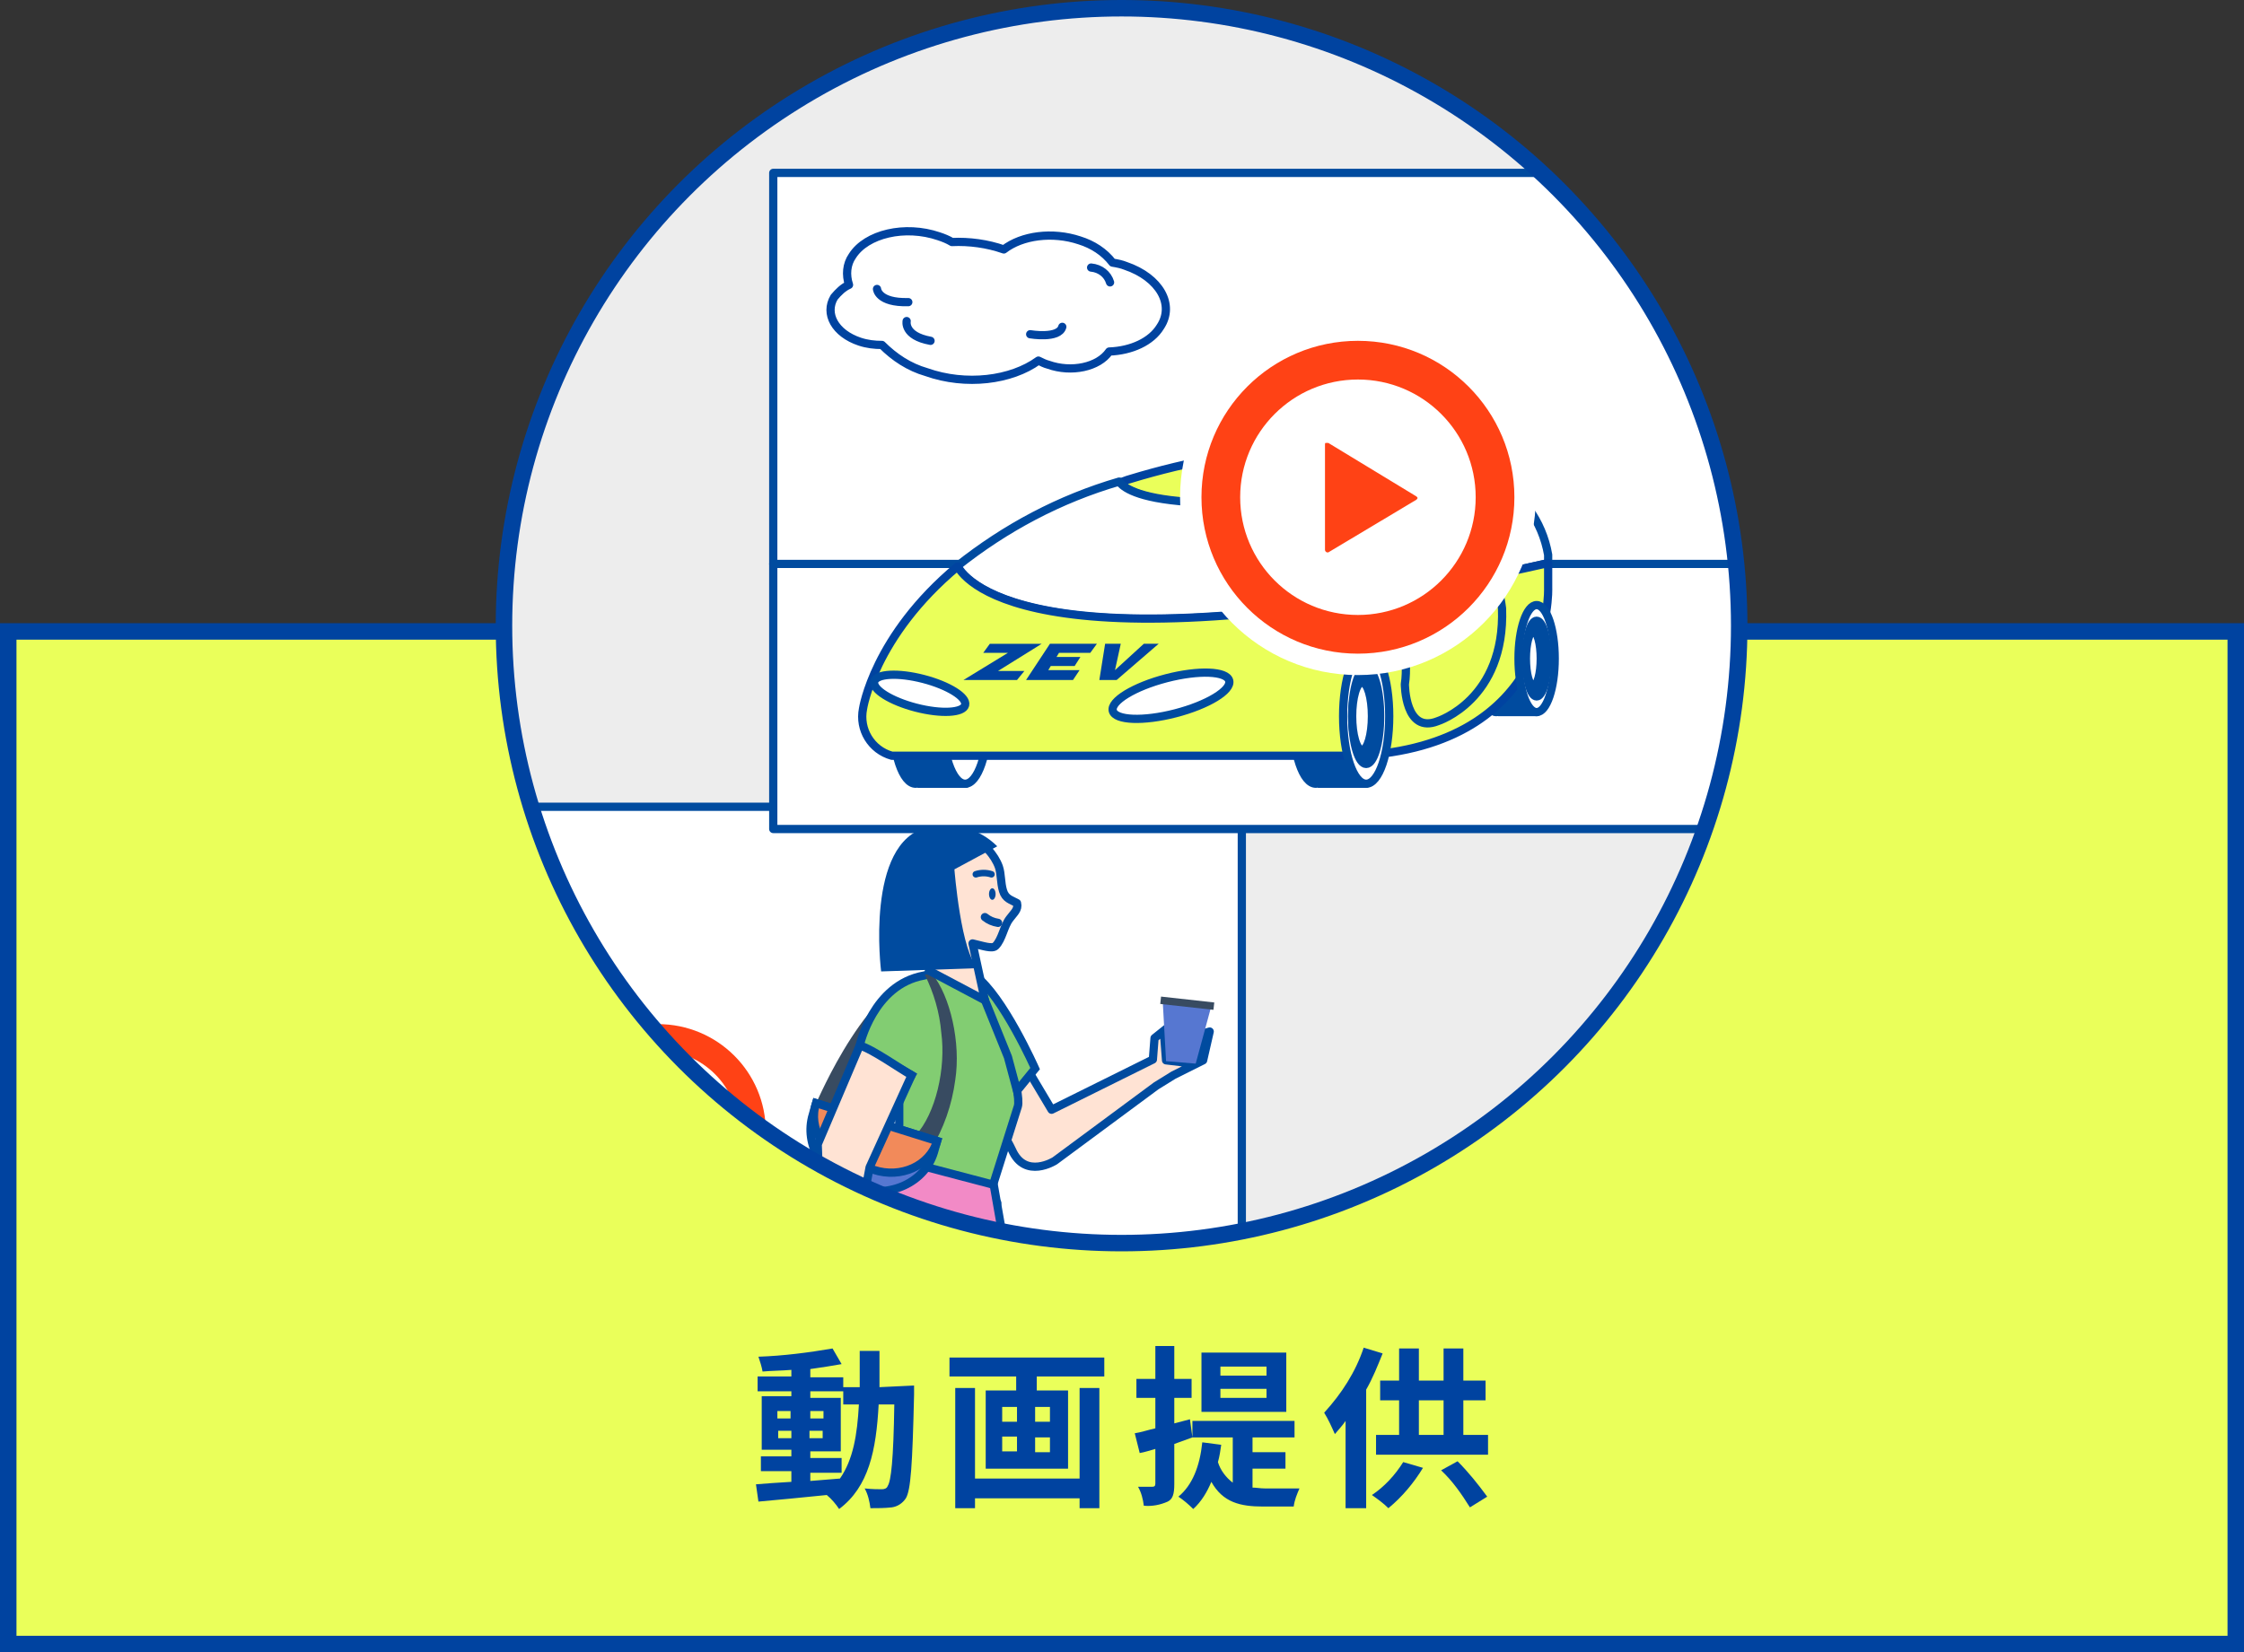 <?xml version="1.0" encoding="utf-8"?>
<!-- Generator: Adobe Illustrator 26.0.1, SVG Export Plug-In . SVG Version: 6.00 Build 0)  -->
<svg version="1.1" id="レイヤー_1" xmlns="http://www.w3.org/2000/svg" xmlns:xlink="http://www.w3.org/1999/xlink" x="0px"
	 y="0px" width="272.5px" height="200.7px" viewBox="0 0 272.5 200.7" style="enable-background:new 0 0 272.5 200.7;"
	 xml:space="preserve">
<rect x="0" y="0" width="272.5" height="200.7" fill="#333333" stroke="none"/>
<style type="text/css">
	.st0{fill:#EAFF5A;}
	.st1{fill:none;stroke:#0043A0;stroke-width:2;stroke-miterlimit:10;}
	.st2{fill:#0043A0;}
	.st3{fill:#EDEDED;}
	.st4{clip-path:url(#SVGID_00000057116188940152986460000018302072311759793852_);}
	.st5{fill:#FFFFFF;stroke:#004B9F;stroke-linecap:round;stroke-linejoin:round;}
	.st6{fill:#FFFFFF;}
	.st7{fill:#FF4215;}
	.st8{fill:#FFE3D4;stroke:#004B9F;stroke-linecap:round;stroke-linejoin:round;}
	.st9{fill:#384B61;}
	.st10{fill:#004B9F;stroke:#004B9F;stroke-miterlimit:10;}
	.st11{fill:#FFCEC8;}
	.st12{fill:#F28AC6;stroke:#004B9F;stroke-miterlimit:10;}
	.st13{fill:#5677D1;}
	.st14{fill:#FD7676;}
	.st15{fill:#82CD72;}
	.st16{fill:none;stroke:#004B9F;stroke-miterlimit:10;}
	.st17{fill:#5677D1;stroke:#004B9F;stroke-miterlimit:10;}
	.st18{fill:#F28A5A;stroke:#004B9F;stroke-miterlimit:10;}
	.st19{fill:none;stroke:#004B9F;stroke-width:0.793;stroke-linecap:round;stroke-linejoin:round;}
	.st20{fill:#004B9F;}
	.st21{fill:none;stroke:#004B9F;stroke-linecap:round;stroke-linejoin:round;}
	.st22{fill:#004B9F;stroke:#004B9F;stroke-linecap:round;stroke-linejoin:round;}
	.st23{fill:#EAFF5A;stroke:#0043A0;stroke-linecap:round;stroke-linejoin:round;}
	.st24{fill:#FFFFFF;stroke:#004B9F;stroke-width:1;stroke-linecap:round;stroke-linejoin:round;stroke-miterlimit:4;}
	.st25{fill:#FFFFFF;stroke:#0043A0;stroke-linecap:round;stroke-linejoin:round;}
</style>
<g>
	<rect x="1" y="76.7" class="st0" width="270.5" height="123"/>
	<rect x="1" y="76.7" class="st1" width="270.5" height="123"/>
	<path class="st2" d="M111,168.3c0,0,0,0.8,0,1.1c-0.2,8.6-0.4,11.6-1,12.6c-0.4,0.6-1,1-1.7,1.1c-0.9,0.1-1.7,0.1-2.6,0.1
		c-0.1-0.8-0.3-1.7-0.7-2.4c0.9,0.1,1.7,0.1,2.1,0.1c0.3,0,0.6-0.1,0.7-0.4c0.4-0.6,0.7-3.1,0.8-9.9h-1.9c-0.3,5.6-1.2,10-4.8,12.7
		c-0.4-0.6-0.9-1.2-1.5-1.7c-3,0.3-6,0.6-8.3,0.8l-0.3-2.1c1.2-0.1,2.6-0.2,4.3-0.3v-1.3h-3.7v-1.8h3.7v-0.8h-3.6v-6.5h3.6V169h-4.1
		v-1.8h4.1v-0.8c-1.2,0.1-2.4,0.1-3.5,0.2c-0.1-0.6-0.3-1.2-0.5-1.8c3-0.1,6.1-0.5,9-1l1.1,1.9c-1.1,0.2-2.4,0.4-3.8,0.6v1h4v1.2h2
		c0-1.4,0-2.8,0-4.4h2.4c0,1.5,0,3,0,4.4L111,168.3z M94.4,172.3h1.6v-0.9h-1.6V172.3z M96.1,174.7v-0.9h-1.6v0.9H96.1z M98.3,179.9
		c1.2-0.1,2.4-0.2,3.7-0.3c1.6-2.3,2.1-5.3,2.3-9h-1.9V169h-4v0.8h3.7v6.5h-3.7v0.8h3.8v1.8h-3.8V179.9z M100,172.3v-0.9h-1.6v0.9
		H100z M98.3,173.8v0.9h1.6v-0.9H98.3z"/>
	<path class="st2" d="M134.1,164.9v2.3h-8.2v1.7h3.8v9.5h-10v-9.5h3.7v-1.7h-8.1v-2.3H134.1z M131.1,168.6h2.4v14.6h-2.4V182h-12.7
		v1.2h-2.4v-14.6h2.4v11h12.7V168.6z M121.7,172.7h1.8v-1.8h-1.8V172.7z M121.7,176.3h1.8v-1.8h-1.8V176.3z M127.5,170.9h-1.8v1.8
		h1.8V170.9z M127.5,174.6h-1.8v1.8h1.8V174.6z"/>
	<path class="st2" d="M142.6,175.4v4.9c0,1.2-0.2,1.8-0.8,2.1c-0.9,0.4-1.9,0.6-2.9,0.5c-0.1-0.8-0.3-1.6-0.7-2.3c0.8,0,1.5,0,1.7,0
		c0.3,0,0.4-0.1,0.4-0.4v-4.2c-0.7,0.2-1.3,0.4-1.9,0.5l-0.6-2.4c0.7-0.1,1.6-0.4,2.5-0.6v-3.7h-2.3v-2.3h2.3v-4h2.3v4h2.1v2.3h-2.1
		v3.1l1.9-0.5l0.3,2.2L142.6,175.4z M152.1,180.7c0.5,0,0.9,0.1,1.5,0.1c0.7,0,3.3,0,4.2,0c-0.3,0.7-0.6,1.4-0.7,2.2h-3.7
		c-2.8,0-4.9-0.5-6.3-3c-0.5,1.2-1.2,2.4-2.2,3.3c-0.6-0.6-1.2-1.1-1.8-1.5c1.7-1.4,2.6-3.7,2.9-6.6l2.3,0.3
		c-0.1,0.7-0.2,1.4-0.4,2.1c0.3,1,1,1.9,1.8,2.5v-5.5h-4.9v-2h12.4v2h-5.1v1.8h4v2h-4L152.1,180.7z M156.2,171.5h-10.3v-7.2h10.3
		V171.5z M153.8,166h-5.6v1.1h5.6V166z M153.8,168.7h-5.6v1.1h5.6V168.7z"/>
	<path class="st2" d="M167.9,164.4c-0.6,1.5-1.2,3-2,4.4v14.4h-2.5v-10.6c-0.4,0.6-0.9,1.1-1.3,1.6c-0.4-0.9-0.8-1.8-1.3-2.6
		c2.1-2.3,3.8-4.9,4.8-7.9L167.9,164.4z M172.8,178.3c-1.1,1.8-2.5,3.5-4.2,4.9c-0.6-0.6-1.3-1.1-2-1.6c1.5-1,2.8-2.4,3.8-4
		L172.8,178.3z M180.7,174.3v2.4h-13.6v-2.4h2.8v-4.2h-2.3v-2.4h2.3v-3.9h2.4v3.9h3v-3.9h2.4v3.9h2.7v2.4h-2.7v4.2L180.7,174.3z
		 M172.3,174.3h3v-4.2h-3V174.3z M177,177.5c1.3,1.3,2.5,2.8,3.6,4.3l-2.1,1.3c-1-1.6-2.1-3.2-3.5-4.5L177,177.5z"/>
	<circle class="st3" cx="136.2" cy="76" r="75"/>
	<g>
		<defs>
			<circle id="SVGID_1_" cx="136.2" cy="76" r="75"/>
		</defs>
		<clipPath id="SVGID_00000132776736137227187330000000261289266922730659_">
			<use xlink:href="#SVGID_1_"  style="overflow:visible;"/>
		</clipPath>
		<g style="clip-path:url(#SVGID_00000132776736137227187330000000261289266922730659_);">
			<rect x="8.9" y="98" class="st5" width="141.9" height="79.7"/>
			<circle class="st6" cx="79.9" cy="137.4" r="14.8"/>
			<path class="st7" d="M77.4,132.9c-0.1,0-0.1,0-0.2,0c-0.1,0-0.1,0.1-0.1,0.1v8.8c0,0.1,0.1,0.2,0.2,0.2c0,0,0.1,0,0.1,0l7.3-4.4
				c0.1,0,0.1-0.1,0.1-0.2c0,0,0-0.1-0.1-0.1L77.4,132.9z"/>
			<path class="st7" d="M79.9,124.4c-7.2,0-13.1,5.8-13.1,13.1c0,7.2,5.8,13.1,13.1,13.1c7.2,0,13.1-5.8,13.1-13.1c0,0,0,0,0,0
				C93,130.2,87.1,124.4,79.9,124.4C79.9,124.4,79.9,124.4,79.9,124.4z M79.9,147.2c-5.4,0-9.8-4.4-9.8-9.8s4.4-9.8,9.8-9.8
				c5.4,0,9.8,4.4,9.8,9.8C89.7,142.8,85.3,147.2,79.9,147.2z"/>
			<path class="st8" d="M146.2,125.5l-1.2,3.7l-3.4-0.4l-0.2-2.6l0.9-1l-0.1-0.7l-2,1.6l-0.2,2.6l-12.3,6.1l-8.1-13.6
				c-1-1.5-3.1-2-4.7-0.9c-1.5,1-1.9,3-1,4.5c2.6,4.4,7.8,12.3,9,14.9c1.6,3.6,5.2,1.3,5.2,1.3l12.3-9.1l2.1-1.3l3.6-1.8l0.8-3.5
				L146.2,125.5z"/>
			<path class="st9" d="M113.3,117.9c0,0-4.9,10.7-10,17.4l-4.2-1.3C99.2,134,105.6,118.3,113.3,117.9z"/>
			<path class="st10" d="M88.9,211.8l-1.1,1.9c-0.3,0.5-0.1,1.1,0.3,1.4l7.9,4.8c0.2,0.1,0.5,0.1,0.7-0.2c0.1-0.2,0.1-0.4,0-0.5
				l-3.6-4.9L88.9,211.8z"/>
			<polygon class="st11" points="120.2,210.2 121.5,216.5 125.4,216.1 125.6,210.5 			"/>
			<path class="st10" d="M121.3,215.9l-0.1,2.3c0,0.6,0.4,1,1,1.1l9.2,0.4c0.3,0,0.5-0.2,0.5-0.5c0-0.2-0.1-0.4-0.2-0.5l-5.5-2.6
				L121.3,215.9z"/>
			<path class="st8" d="M125.4,215.5c0,0-2-40.2-2.3-41.3c-4.2-1.2-3.7-1.4-7.1-0.6c0,0,0.4,3.2,0.4,3.2c-2.7,9.6,1.2,20.7,3.2,30.7
				h0l1.8,8.3h0l0.1,0l0.1,0.6l0.7-0.1l0.5,0.3c1.7,1,3.7,1.1,5.5,0.3L125.4,215.5z"/>
			<path class="st8" d="M112.8,140.7l-2.3,0.9c-3.5,1.4-6.1,4.4-6.9,8c-1.6,7.2,0.4,12.1-1.2,24.4c-4.1,10.2-7.2,21.2-10.6,29.8l0,0
				l-2.8,8.1l-0.1,0l0.1,0.1l-0.2,0.5l0.6,0.3l0.3,0.5c0.9,1.7,2.7,2.8,4.7,2.8l-1.7-2.6l2.8-7.4l0.1,0l15.2-26.4l9.9-29.3l0.4-4.3
				L112.8,140.7z"/>
			<path class="st12" d="M109.3,140.7c0,0-3.9,0.2-5.7,8.9l-3.5,28.5c8.7,2.9,18.2,1.9,26.1-2.7l-5.6-31.9L109.3,140.7z"/>
			<polygon class="st13" points="145.2,129.2 141.6,128.9 141.2,121.7 147.1,122.2 			"/>
			<path class="st14" d="M120.4,121.9c0.9,1.5,3.7,10.9,3.2,12.5l-3,9.5l-11.4-3v-7.7l1.5-2.6l-6.3-3.6c0,0,1.6-7.4,7.8-8.5
				c0.3-0.1,0.6-0.1,0.9-0.1c0.1,0,0.2,0,0.3,0"/>
			<path class="st15" d="M120.4,121.9c0.9,1.5,3.7,10.9,3.2,12.5l-3,9.5l-11.4-3v-7.7l1.5-2.6l-6.3-3.6c0,0,1.6-7.4,7.8-8.5
				c0.3-0.1,0.6-0.1,0.9-0.1c0.1,0,0.2,0,0.3,0"/>
			<path class="st16" d="M120.4,121.9c0.9,1.5,3.7,10.9,3.2,12.5l-3,9.5l-11.4-3v-7.7l1.5-2.6l-6.3-3.6c0,0,1.6-7.4,7.8-8.5
				c0.3-0.1,0.6-0.1,0.9-0.1c0.1,0,0.2,0,0.3,0"/>
			<path class="st14" d="M123.5,132.5l2.2-2.7c0,0-3.9-8.8-7.3-11.3l4,9.9L123.5,132.5z"/>
			<path class="st15" d="M123.5,132.5l2.2-2.7c0,0-3.9-8.8-7.3-11.3l4,9.9L123.5,132.5z"/>
			<path class="st16" d="M123.5,132.5l2.2-2.7c0,0-3.9-8.8-7.3-11.3l4,9.9L123.5,132.5z"/>
			
				<rect x="143.7" y="118.7" transform="matrix(0.11 -0.994 0.994 0.11 7.099 251.731)" class="st9" width="0.9" height="6.5"/>
			<path class="st9" d="M116,131.2c-0.4,3-1.4,5.9-3,8.5c-0.6-0.6-1.2-1.3-1.8-1.8c2.4-2.6,3.7-8.1,3.1-12.5c-0.2-2.4-0.9-4.8-2-7
				c0.3-0.1,0.6-0.1,0.9-0.1C115.4,121,116.7,126.7,116,131.2z"/>
			<path class="st17" d="M104,144.3L104,144.3c-4.1-1.3-6.4-5.3-5.3-8.9l0.4-1.4l14.7,4.6l-0.4,1.4
				C112.3,143.6,108.1,145.6,104,144.3z"/>
			<path class="st18" d="M106.1,142.1l-2.7-0.8c-3.3-1-5.3-4.3-4.3-7.3l0,0l14.7,4.6l0,0C112.9,141.6,109.4,143.2,106.1,142.1z"/>
			<path class="st8" d="M105.6,141.8L105.6,141.8l5.1-11.2c-1.3-0.7-4.8-3.2-6.3-3.6l-5.1,12l0.6,16.8l-0.1,1l-0.6,2.2l-0.9,0.6
				c-0.1,0.1-0.2,0.2-0.3,0.3l-0.6,1.5c-0.1,0.1,0,0.3,0.1,0.3c0,0,0,0,0,0c0.1,0,0.2,0,0.3-0.1l0.2-0.4l-0.3,1.5
				c0,0.1,0,0.2,0.1,0.2c0,0,0.1,0,0.1,0c0,0.2-0.1,0.4-0.1,0.6c0,0.1,0.1,0.2,0.2,0.2c0.1,0,0.2,0,0.2-0.1l0.8-1.9l0.7-0.6l-0.6,1
				l-0.6,1.6c0,0.1,0,0.1,0.1,0.2c0.1,0.1,0.2,0.1,0.2,0l2.4-3.1l0.8-1.1l0.2,0.1l0,0.9c0,0.3,0.1,0.6,0.2,0.8
				c0.2,0.3,0.5,0.4,0.8,0.3l-0.3-1.1c0,0,0-1.4,0-1.4s-0.1-2.1-0.1-2.1l0.2-1.4L105.6,141.8z"/>
			<polygon class="st11" points="98,162.8 98.6,161.2 99.5,160 			"/>
			<polygon class="st11" points="98.1,161.1 98.4,160.4 99.1,159.6 			"/>
			<path class="st8" d="M118,102.1c1.4,0.1,2.8,1.8,3.3,3.2c0.3,0.9,0.2,1.9,0.5,2.9s1,1.1,1.7,1.5c0.2,0.8-0.4,1.2-0.9,1.9
				c-0.7,0.9-0.9,2.5-1.7,3.3c-0.4,0.4-1.5,0-2.8-0.3l1.5,6.9l-6.8-3.6l0.4-2.8c-1.6-0.4-1.3-1-2.1-2.4c-0.5-0.9-0.9-1.9-1.1-2.9
				c-0.2-0.8-0.4-1.6-0.3-2.5c0-0.8,0.4-1.6,1.1-2.2"/>
			<path class="st5" d="M121.2,112.1c-0.6-0.1-1.1-0.3-1.6-0.7"/>
			<path class="st19" d="M120.4,106.2c-0.6-0.2-1.3-0.2-1.9,0"/>
			<ellipse class="st20" cx="120.5" cy="108.6" rx="0.4" ry="0.7"/>
			<path class="st20" d="M121.1,102.8l-5.2,2.8c0,0,0.8,10.3,2.9,12L107,118c0,0-2-15.7,5.6-17.5
				C115.6,99.7,118.9,100.6,121.1,102.8z"/>
			<rect x="93.9" y="21" class="st5" width="141.9" height="79.7"/>
			<line class="st21" x1="93.9" y1="68.5" x2="235.8" y2="68.5"/>
			<path class="st22" d="M182,86.5h4.6v-13l-4.9,0c-1.2,0-2.2,2.9-2.2,6.5s1,6.5,2.2,6.5"/>
			<path class="st22" d="M160.1,95.2h5.8V78.8l-6.1,0c-1.5,0-2.8,3.7-2.8,8.2s1.2,8.2,2.8,8.2"/>
			<path class="st22" d="M111.5,95.2h5.8V78.8l-6.1,0c-1.5,0-2.8,3.7-2.8,8.2s1.2,8.2,2.8,8.2"/>
			<ellipse class="st5" cx="117.2" cy="87" rx="2.8" ry="8.2"/>
			<path class="st23" d="M180.6,57.6c-8.5-4.6-21.2-3.5-21.2-3.5c-7.5,0.6-15,1.9-22.2,4.1c-0.4,0.1-0.8,0.3-1.2,0.4
				c0.9,1.3,6.7,5.5,45.1-0.7C180.9,57.8,180.8,57.7,180.6,57.6z"/>
			<path class="st5" d="M188,68.4v-1c-0.7-4.1-3.3-7.7-7-9.6c-38.5,6.2-44.2,2-45.1,0.7c-7.2,2.1-13.8,5.6-19.7,10.3
				C117.3,70.7,126.5,82.4,188,68.4z"/>
			<path class="st23" d="M188,68.4c-61.5,13.9-70.7,2.3-71.7,0.4c-10.2,8.5-11.5,17.3-11.5,17.3c-0.5,2.5,1,5,3.5,5.7h56.5
				c24-1.2,23.2-20.4,23.2-20.4V68.4z"/>
			<ellipse class="st5" cx="165.9" cy="87" rx="2.8" ry="8.2"/>
			<ellipse class="st22" cx="165.9" cy="87" rx="1.7" ry="5.8"/>
			<ellipse class="st5" cx="165.4" cy="87" rx="1.2" ry="4.1"/>
			<ellipse class="st5" cx="186.6" cy="80" rx="2.2" ry="6.5"/>
			<ellipse class="st22" cx="186.6" cy="80" rx="1.3" ry="4.6"/>
			<ellipse class="st5" cx="186.2" cy="80" rx="0.9" ry="3.3"/>
			<ellipse transform="matrix(0.968 -0.251 0.251 0.968 -16.66 38.409)" class="st24" cx="142.2" cy="84.5" rx="7.3" ry="2.2"/>
			<ellipse transform="matrix(0.251 -0.968 0.968 0.251 2.163 171.109)" class="st5" cx="111.6" cy="84.2" rx="1.8" ry="5.7"/>
			<path class="st21" d="M166.4,60.1c0,0,5.2,16.8,4.2,23c0,0,0,6.1,4,4.5c0,0,8.2-2.6,7.8-13.7c0,0-1.4-11.9-8.2-14.9"/>
			<path class="st2" d="M123.5,82.6H117l5.4-3.3h-3l0.8-1.1h6.3l-5.3,3.3h3.2L123.5,82.6z"/>
			<path class="st2" d="M130.3,82.6h-5.7l2.9-4.4h5.7l-0.8,1.1h-3.8l-0.3,0.5h2.9l-0.7,1.1h-2.9l-0.3,0.5h3.8L130.3,82.6z"/>
			<path class="st2" d="M140.7,78.2l-5.1,4.4h-2.1l0.7-4.4h1.9l-0.7,3.2l3.5-3.2H140.7z"/>
			<circle class="st6" cx="164.9" cy="60.4" r="21.6"/>
			<path class="st7" d="M161.3,53.8c-0.1,0-0.2,0-0.3,0c-0.1,0-0.1,0.1-0.1,0.2v12.8c0,0.1,0.1,0.3,0.3,0.3c0,0,0.1,0,0.1,0
				l10.7-6.4c0.1-0.1,0.2-0.2,0.1-0.3c0,0-0.1-0.1-0.1-0.1L161.3,53.8z"/>
			<path class="st7" d="M164.9,41.4c-10.5,0-19,8.5-19,19s8.5,19,19,19s19-8.5,19-19C183.9,49.9,175.4,41.4,164.9,41.4z M164.9,74.7
				c-7.9,0-14.3-6.4-14.3-14.3s6.4-14.3,14.3-14.3s14.3,6.4,14.3,14.3l0,0C179.2,68.3,172.8,74.7,164.9,74.7L164.9,74.7z"/>
			<path class="st25" d="M136.7,32.3c-0.5-0.2-1-0.3-1.6-0.4c-1-1.3-2.4-2.2-4-2.7c-3.3-1.1-7-0.6-9.2,1.1h0c-2-0.7-4.2-1-6.3-0.9
				c-0.5-0.3-1-0.5-1.6-0.7c-4.1-1.4-8.8-0.3-10.5,2.4c-0.7,1-0.8,2.3-0.4,3.5c-0.7,0.3-1.3,0.9-1.8,1.5c-1.2,2,0.1,4.4,3.1,5.4
				c0.9,0.3,1.8,0.4,2.7,0.4c1.5,1.5,3.3,2.7,5.4,3.3c4.8,1.7,10.3,1,13.6-1.4c0.4,0.2,0.8,0.4,1.2,0.5c2.8,1,6.1,0.3,7.4-1.6
				c2.7-0.1,5.1-1.2,6.2-3C142.7,37,140.8,33.7,136.7,32.3z"/>
			<path class="st25" d="M106.5,35.1c0,0,0.1,1.7,3.8,1.6"/>
			<path class="st25" d="M134.8,34.3c-0.3-1-1.2-1.7-2.3-1.8"/>
			<path class="st25" d="M125.1,40.6c0,0,3.5,0.6,3.9-0.9"/>
			<path class="st25" d="M110.1,39c0,0-0.4,1.8,2.9,2.4"/>
		</g>
	</g>
	<circle class="st1" cx="136.2" cy="76" r="75"/>
</g>
</svg>
